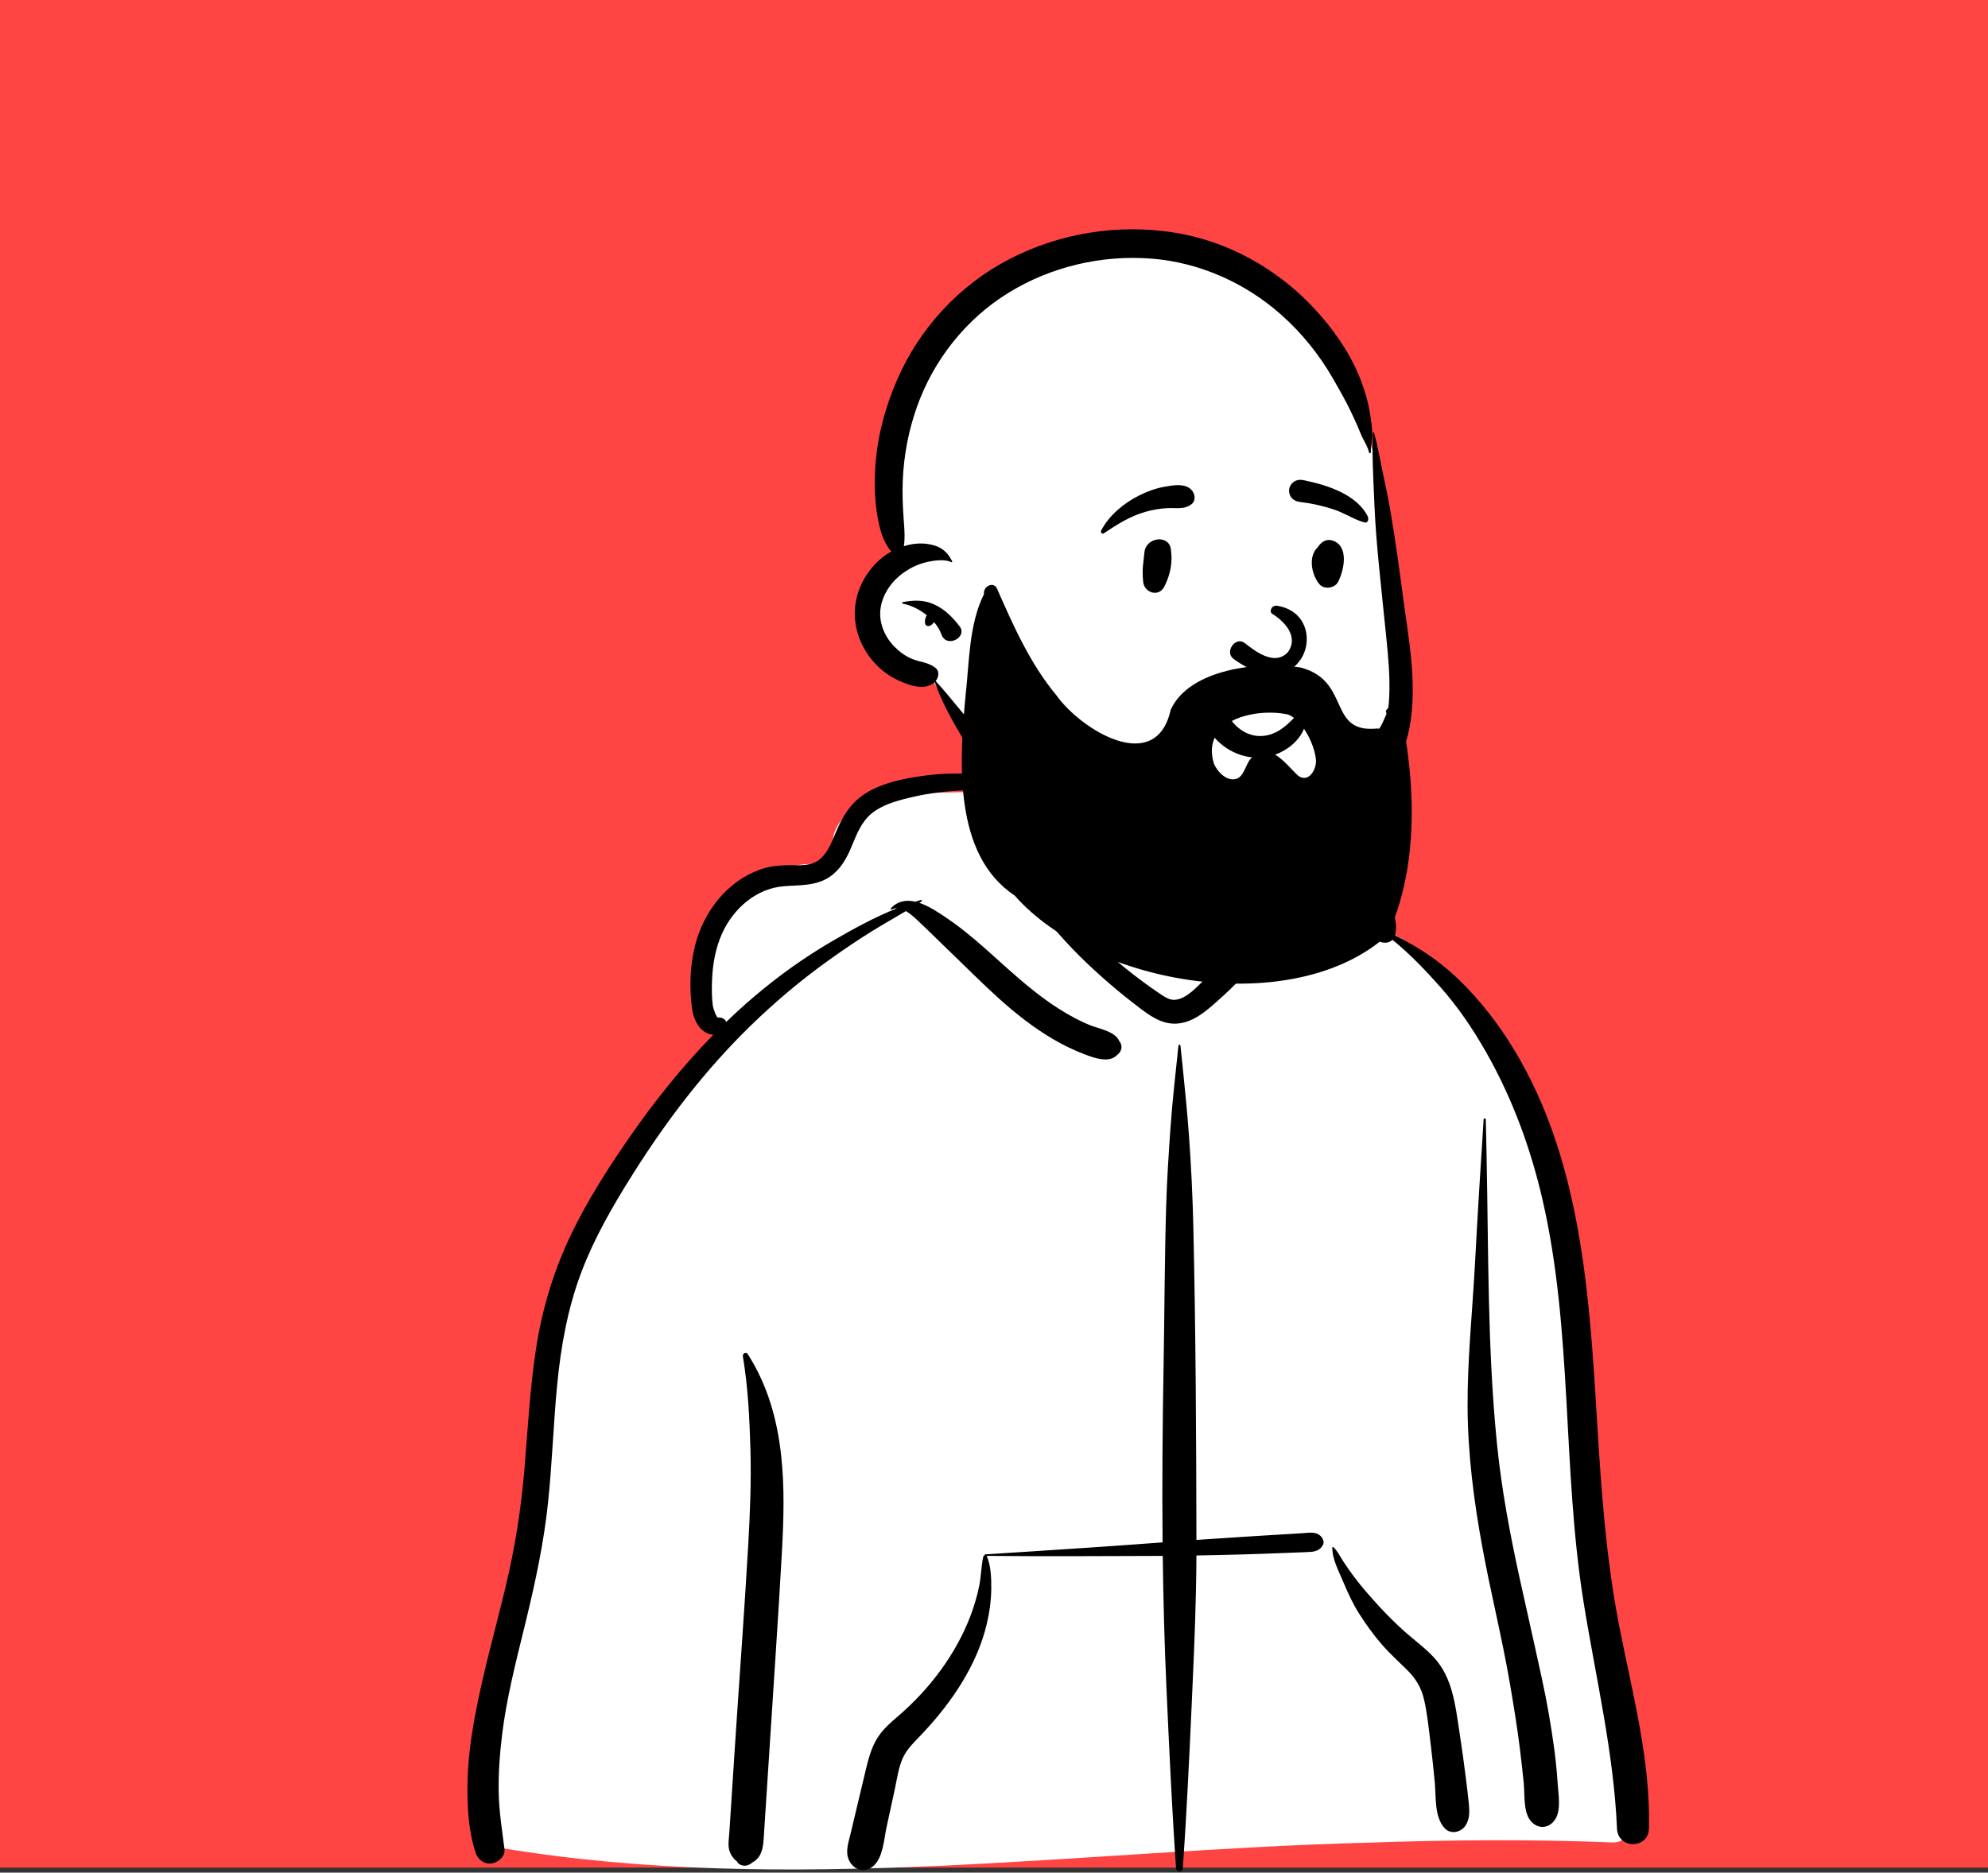 <svg width="398" height="375" viewBox="0 0 398 375" fill="none" xmlns="http://www.w3.org/2000/svg">
<rect x="0" y="0" width="398" height="375" fill="#333333" stroke="none"/>
<rect width="398" height="374" fill="#FF4444"/>
<path fill-rule="evenodd" clip-rule="evenodd" d="M323.071 368.969C328.694 368.698 326.432 358.874 326.029 355.267C321.577 342.09 322.624 327.715 320.873 313.904C319.782 301.011 318.38 288.158 317.201 275.275C314.886 249.124 298.259 195.888 279.284 187.326C276.894 176.851 267.022 167.074 254.531 167.074C246.012 157.002 235.758 149.914 222.606 151.345C217.171 151.592 211.9 157.349 206.692 158.461C203.776 158.863 177.899 157.829 172.715 160.904C169.105 162.756 165.845 166.177 166.907 170.533C168.601 175.811 163.336 170.1 152.355 175.733C129.962 189.165 143.343 207.134 143.936 207.691C129.962 227.109 117.748 242.862 112.097 266.596C108.435 284.217 108.847 302.408 105.778 320.119C104.695 326.26 103.032 332.191 101.234 338.155C99.284 345.96 98.337 365.413 97.262 365.587C95.305 366.072 98.393 370.086 100.467 370.089C157.967 379.615 216.372 370.484 274.18 368.992C290.472 368.426 306.781 368.296 323.071 368.969Z" fill="white"/>
<path fill-rule="evenodd" clip-rule="evenodd" d="M235.922 209.405C235.949 209.142 236.304 209.143 236.331 209.405L236.737 213.319C237.231 218.099 237.707 222.87 238.051 227.672C238.481 233.661 238.768 239.648 238.907 245.65C239.39 266.554 239.486 287.469 239.527 308.378C242.358 308.183 245.19 307.994 248.023 307.812C249.945 307.688 251.867 307.569 253.789 307.452L258.691 307.155L260.709 307.031C262.073 306.947 263.622 306.604 264.575 307.81C264.957 308.293 265.149 308.921 264.793 309.494C263.972 310.817 262.711 310.771 261.285 310.828C259.94 310.882 258.595 310.935 257.249 310.987C254.366 311.099 251.483 311.204 248.6 311.285C245.573 311.37 242.548 311.439 239.523 311.49C239.492 320.317 239.126 329.133 238.731 337.951L238.552 341.919C238.068 352.649 237.548 363.388 236.808 374.104C236.748 374.981 235.505 374.98 235.445 374.104C234.612 362.036 234.063 349.943 233.518 337.859C233.123 329.097 232.893 320.333 232.784 311.569C232.383 311.571 231.984 311.577 231.584 311.578C220.229 311.628 208.877 311.677 197.522 311.571C197.541 311.593 197.559 311.615 197.572 311.645C198.393 313.582 198.472 316.055 198.452 318.134C198.429 320.518 198.107 322.874 197.557 325.193C195.587 333.5 190.505 340.941 184.718 347.092L184.529 347.292C183.163 348.733 181.597 350.181 180.759 352.016C179.903 353.889 179.606 356.081 179.183 358.094L179.134 358.326L177.482 365.947C176.957 368.367 176.808 371.897 174.889 373.644C173.099 375.274 170.728 374.422 169.886 372.324C169.228 370.687 169.883 368.888 170.273 367.252L173.325 354.437C173.827 352.347 174.375 350.244 175.457 348.366C176.566 346.444 178.192 345.05 179.85 343.623C182.991 340.923 185.875 337.831 188.313 334.483C190.751 331.137 192.834 327.448 194.295 323.569C195.026 321.628 195.626 319.611 196.039 317.577C196.432 315.647 196.429 313.649 196.849 311.739C196.878 311.607 196.989 311.517 197.117 311.477C197.087 311.392 197.133 311.277 197.252 311.269L206.539 310.673C214.794 310.141 223.048 309.596 231.296 308.973L232.753 308.868C232.64 297.173 232.736 285.476 232.947 273.777C233.141 263.049 233.145 252.318 233.465 241.591C233.624 236.267 233.966 230.956 234.347 225.643C234.737 220.21 235.361 214.822 235.922 209.405ZM148.726 271.609C148.627 271.014 149.377 270.645 149.723 271.19C153.677 277.414 155.584 284.176 156.388 291.461C157.098 297.89 156.888 304.412 156.535 310.858C156.158 317.733 155.718 324.607 155.273 331.478L154.589 342.016L152.874 368.433C152.752 370.323 152.322 372.041 150.693 372.919C150.487 373.091 150.272 373.246 150.021 373.379C149.141 373.849 147.974 373.612 147.465 372.71L147.669 372.844C147.847 372.956 147.647 372.799 147.07 372.376L146.58 371.743C146.225 371.209 145.997 370.684 145.906 370.049C145.764 369.063 145.948 367.98 146.012 366.989L147.137 349.666C148.011 336.2 149.032 322.737 149.802 309.263C150.16 302.984 150.411 296.698 150.241 290.407C150.072 284.152 149.753 277.79 148.726 271.609ZM182.934 155.649L183.154 155.612C191.008 154.309 199.548 154.553 206.727 158.335C206.786 158.366 206.759 158.464 206.692 158.461L204.382 158.369C197.068 158.083 189.776 157.914 182.584 159.63L181.848 159.807C179.258 160.438 176.553 161.211 174.473 162.919C172.485 164.552 171.494 167.071 170.542 169.39L170.415 169.696C169.449 171.987 168.227 174.159 166.109 175.591C163.367 177.446 160.069 177.219 156.925 177.471C151.389 177.915 146.862 181.922 144.61 186.826C143.247 189.795 142.665 193.124 142.55 196.371C142.491 198.024 142.482 199.742 142.703 201.384C142.773 201.909 143.423 203.822 143.755 203.776C144.491 203.674 145.164 204.058 145.394 204.646C147.213 202.891 149.084 201.186 151.016 199.543C155.831 195.448 161.017 191.736 166.479 188.546C170.647 186.112 175.044 183.7 179.598 181.877C179.237 181.869 178.881 181.94 178.537 182.119C178.386 182.198 178.236 182.009 178.355 181.884C179.789 180.377 181.507 180.163 183.239 180.565C183.608 180.447 183.978 180.334 184.349 180.226C184.534 180.172 184.626 180.426 184.475 180.524L184.05 180.796C185.939 181.428 187.794 182.67 189.262 183.651C193.481 186.466 197.194 189.908 200.957 193.286L201.642 193.898C204.955 196.852 208.352 199.723 212.116 202.093C214.086 203.334 216.156 204.481 218.327 205.335C220.188 206.067 223.22 206.528 224.092 208.494C224.867 209.434 224.543 210.634 223.635 211.267C222.104 212.95 219.042 211.863 217.218 211.162C215.018 210.317 212.888 209.301 210.856 208.11C206.91 205.797 203.273 202.921 199.885 199.862C196.346 196.667 193.008 193.272 189.566 189.977C188.074 188.549 186.617 187.087 185.124 185.661L184.374 184.952C183.611 184.238 182.525 183.125 181.364 182.451C179.176 183.755 176.955 185.004 174.787 186.341C171.761 188.207 168.824 190.208 165.932 192.275C160.365 196.253 155.089 200.709 150.191 205.485C141.209 214.244 133.556 224.246 126.871 234.837L126.364 235.644C122.565 241.705 118.972 247.963 116.425 254.661C113.622 262.032 112.259 269.783 111.518 277.607C110.784 285.375 110.536 293.182 109.714 300.942C108.872 308.902 107.212 316.686 105.325 324.455L104.874 326.297C103.166 333.255 101.403 340.212 100.525 347.335C100.057 351.139 99.775 354.995 99.838 358.83C99.902 362.688 100.509 366.46 100.999 370.277C101.187 371.739 99.746 372.96 98.457 373.153C96.974 373.376 95.7 372.431 95.239 371.055C93.803 366.767 93.542 362.027 93.587 357.526C93.632 352.957 94.216 348.417 95.038 343.926C96.654 335.093 99.147 326.443 101.234 317.715C103.072 310.023 104.306 302.317 104.971 294.436C105.662 286.261 106.075 278.057 107.335 269.94C108.578 261.927 110.917 254.273 114.445 246.966C117.657 240.314 121.661 234.052 125.859 227.982C130.957 220.612 136.556 213.599 142.814 207.209C142.252 207.184 141.675 207.003 141.145 206.673C139.523 205.663 138.767 203.686 138.535 201.882C137.992 197.66 138.123 193.253 139.21 189.126C140.964 182.468 145.515 176.552 152.111 174.152C153.808 173.535 155.613 173.309 157.412 173.265C159.12 173.222 160.984 173.445 162.632 172.904C165.254 172.043 166.378 168.959 167.362 166.621L167.408 166.514C168.67 163.534 170.185 160.98 172.92 159.12C175.837 157.135 179.492 156.232 182.934 155.649ZM257.563 167.432C259.923 166.614 262.874 167.356 265.182 168.071C267.754 168.867 270.13 170.333 272.167 172.075C274.316 173.911 276.093 176.179 277.348 178.712L277.468 178.956C278.614 181.306 279.919 184.532 279.341 187.114C279.325 187.187 279.306 187.258 279.284 187.326C283.967 189.628 288.292 192.512 292.058 196.167C296.443 200.423 300.156 205.265 303.299 210.497C315.779 231.276 317.975 256.232 319.449 279.929L319.817 285.937C320.617 298.912 321.554 311.855 323.987 324.651L324.164 325.574C326.765 338.971 330.488 352.47 330.111 366.213C329.998 370.331 323.905 370.303 323.728 366.213C323.063 350.82 319.466 335.958 317.03 320.805C312.745 294.146 314.892 266.663 308.82 240.271C306.437 229.914 302.746 219.867 297.475 210.622C294.871 206.055 291.892 201.642 288.402 197.702C285.4 194.312 282.279 191.049 278.771 188.199C277.649 189.321 275.409 188.749 274.824 187.114C274.422 185.99 274.539 184.677 274.281 183.499C274.041 182.407 273.711 181.324 273.271 180.295C272.394 178.245 271.107 176.277 269.621 174.617C268.016 172.824 266.171 171.334 264.107 170.103C262.028 168.865 259.755 168.495 257.563 167.589C257.489 167.559 257.482 167.46 257.563 167.432ZM266.733 309.905C266.736 309.797 266.864 309.746 266.943 309.818C267.77 310.579 268.27 311.67 268.879 312.605C269.582 313.684 270.319 314.741 271.092 315.77C272.642 317.832 274.367 319.775 276.106 321.68C277.723 323.45 279.447 325.147 281.235 326.745C283.172 328.478 285.342 330.024 287.102 331.942C290.775 335.945 291.368 341.44 292.143 346.599L292.228 347.157C292.7 350.218 293.124 353.288 293.505 356.362C293.691 357.857 293.876 359.354 294.027 360.853L294.074 361.328C294.209 362.796 294.245 364.285 293.401 365.567C292.498 366.939 290.444 367.42 289.223 366.105C287.125 363.845 287.518 359.83 287.245 356.923C287.02 354.519 286.764 352.118 286.477 349.72L286.332 348.522C285.994 345.795 285.72 343.013 285.095 340.333C284.545 337.973 283.495 336.191 281.773 334.481C280.039 332.759 278.236 331.151 276.635 329.297C274.937 327.329 273.405 325.22 272.025 323.018C270.844 321.135 269.898 319.086 269.031 317.039L268.887 316.698C268.049 314.702 266.667 312.104 266.733 309.905ZM297.025 224.169C297.043 223.891 297.455 223.886 297.461 224.169C297.513 226.564 297.563 228.958 297.613 231.353C298.013 250.648 297.767 269.989 299.705 289.219C300.619 298.285 302.303 307.218 304.25 316.114C305.247 320.667 306.293 325.208 307.287 329.76C308.255 334.197 309.293 338.656 310.061 343.134C310.816 347.535 311.492 351.971 311.796 356.429L311.833 357.01C311.964 359.17 312.587 362.346 311.397 364.26C310.107 366.333 307.637 366.371 306.254 364.391C304.956 362.533 305.279 359.227 305.05 357.01C304.817 354.751 304.57 352.491 304.29 350.238C303.744 345.842 303.025 341.456 302.276 337.09C300.718 327.998 298.457 319.021 296.788 309.944C295.078 300.642 293.863 291.274 293.811 281.804C293.76 272.253 294.773 262.721 295.284 253.191C295.803 243.513 296.393 233.841 297.025 224.169ZM205.758 164.153C206.277 162.409 208.108 161.318 209.894 161.808C211.53 162.257 212.881 164.241 212.242 165.939C211.543 167.791 210.323 169.37 209.294 171.053C208.344 172.609 206.958 173.834 205.99 175.362L207.057 176.51C207.59 177.083 208.125 177.653 208.667 178.212L210.527 180.137C211.976 181.633 213.434 183.121 214.933 184.565C219.342 188.812 223.82 192.919 228.758 196.556C229.882 197.384 231.014 198.207 232.179 198.977L232.613 199.265C233.412 199.787 234.303 200.301 235.268 200.212C237.613 199.997 239.732 197.51 241.343 195.962L241.427 195.881C245.421 192.086 249.118 187.937 252.351 183.476C253.069 182.485 253.764 181.477 254.441 180.457C252.878 178.634 253.251 175.074 253.165 172.863C253.104 171.308 253.1 169.753 253.091 168.197L253.087 167.883C253.068 166.876 253.022 165.91 253.677 165.081C253.715 165.033 253.794 165.035 253.842 165.06C254.739 165.529 255.015 166.314 255.397 167.195L255.437 167.287C255.903 168.344 256.349 169.412 256.8 170.475C257.272 171.589 257.705 172.718 258.144 173.845C258.348 174.37 258.543 174.896 258.733 175.425C258.849 175.763 258.97 176.099 259.093 176.435L259.122 176.461C259.285 176.599 259.423 176.745 259.542 176.895C260.042 177.145 260.44 177.6 260.626 178.269C261.032 179.725 260.192 180.913 259.443 182.068C256.4 186.764 252.93 191.239 249.074 195.298C247.158 197.315 245.143 199.241 243.046 201.068L242.679 201.385C240.795 203.002 238.749 204.535 236.232 204.913C233.287 205.356 230.89 203.893 228.635 202.208L228.41 202.038C226.273 200.422 224.179 198.75 222.149 197C218.012 193.433 214.077 189.603 210.584 185.401C207.186 181.313 203.827 176.743 201.733 171.825C201.605 171.525 201.941 171.212 202.204 171.462C203.227 172.434 204.212 173.46 205.184 174.498C205.211 172.97 204.929 171.428 205.086 169.889C205.278 168.019 205.222 165.954 205.758 164.153Z" fill="black"/>
<path fill-rule="evenodd" clip-rule="evenodd" d="M275.305 92.249C272.664 81.146 266.891 70.814 257.649 62.463C229.836 35.037 178.761 49.924 178.992 91.253C177.995 96.08 177.59 101.043 177.92 105.966C178.057 108.067 178.968 110.998 177.743 112.889C174.981 116.425 173.376 119.032 174.316 123.736C175.102 127.844 177.904 130.754 181.687 132.301C183.955 132.95 186.107 134.364 186.947 136.52C191.997 145.74 195.737 153.41 203.697 159.693C205.751 161.311 226.817 171.014 233.759 171.014C254.08 171.014 279.692 163.672 280.117 141.031C280.19 136.059 279.315 131.028 278.766 126.095C277.431 114.836 277.902 103.17 275.305 92.249Z" fill="white"/>
<path fill-rule="evenodd" clip-rule="evenodd" d="M274.848 86.696C274.854 86.559 275.051 86.528 275.089 86.663C275.845 89.336 276.273 92.059 276.864 94.774C277.432 97.388 277.97 100.011 278.417 102.648C279.26 107.626 279.971 112.617 280.632 117.622L280.796 118.873C281.945 127.678 283.843 136.851 282.183 145.707C280.768 153.264 276.02 159.355 269.903 163.82C264.11 168.048 257.086 170.762 250.113 172.304C242.628 173.96 233.756 174.455 227.667 168.98C225.229 166.788 228.552 162.439 231.197 164.417C237.407 169.061 245.307 167.692 252.315 165.844L252.527 165.788C258.678 164.154 264.869 161.677 269.752 157.499C275.15 152.879 277.819 146.468 278.128 139.436C278.301 135.485 277.931 131.539 277.533 127.612L277.489 127.175C277.032 122.684 276.552 118.194 276.109 113.701C275.706 109.604 275.357 105.483 275.173 101.368L275.087 99.292C274.908 95.107 274.667 90.861 274.848 86.696ZM202.013 51.923C212.119 46.676 223.733 44.797 234.98 46.559C245.792 48.252 255.714 53.816 263.131 61.795C266.752 65.691 269.966 70.197 272.02 75.12C273.04 77.566 273.839 80.117 274.264 82.737C274.483 84.084 274.698 85.48 274.739 86.846C274.777 88.11 274.405 89.296 274.449 90.581C274.456 90.782 274.147 90.821 274.1 90.629C273.748 89.195 272.902 88.112 272.371 86.75C271.974 85.734 271.524 84.741 271.066 83.752L270.672 82.904C269.529 80.44 268.162 78.078 266.811 75.724C264.089 70.982 260.597 66.673 256.507 63.036C249.328 56.652 240.117 52.532 230.503 51.789C220.525 51.019 210.404 53.391 201.882 58.646C193.361 63.901 186.918 72.069 183.573 81.474C181.885 86.22 180.953 91.165 180.736 96.193C180.626 98.739 180.729 101.305 180.908 103.845L180.996 105.056C181.101 106.509 181.172 107.956 180.954 109.374C182.491 108.895 184.102 108.697 185.719 108.934C188.122 109.285 189.557 110.268 190.635 112.409C190.691 112.521 190.578 112.633 190.467 112.577C189.069 111.881 186.809 112.248 185.329 112.612C183.789 112.992 182.402 113.652 181.094 114.544C178.673 116.194 176.775 118.75 176.31 121.683C175.86 124.516 177.026 127.385 178.985 129.416C179.993 130.462 181.198 131.366 182.548 131.929C184.185 132.613 185.806 132.592 187.255 133.721C188.151 134.42 187.934 135.614 187.327 136.389C190.383 139.732 193.094 143.39 196.151 146.746C197.567 148.302 198.973 149.859 200.33 151.465L200.837 152.069C202.193 153.701 204.349 155.425 204.969 157.477C205.354 158.753 203.983 160.423 202.598 159.841C200.472 158.949 198.955 156.627 197.519 154.845L197.426 154.73C195.92 152.884 194.582 150.936 193.36 148.894L192.958 148.221C190.747 144.513 188.556 140.667 187.146 136.593C187.053 136.689 186.955 136.776 186.851 136.849C184.82 138.29 181.868 137.182 179.84 136.247C177.926 135.364 176.171 134.036 174.803 132.435C171.827 128.954 170.456 124.446 171.449 119.928C172.291 116.101 174.951 112.379 178.437 110.443C176.828 108.595 176.161 106.104 175.718 103.669C175.152 100.56 175.039 97.374 175.193 94.222C175.499 87.942 177.119 81.753 179.624 76.003C184.105 65.716 192.026 57.11 202.013 51.923ZM180.744 120.575C182.865 120.178 184.842 120.083 186.887 120.978C189.106 121.949 190.668 123.553 192.12 125.433C193.772 127.57 189.538 129.906 188.471 127.068L188.439 126.98C188.154 126.14 187.641 125.328 186.993 124.58C186.798 124.878 186.538 125.14 186.232 125.29C185.862 125.471 185.297 125.345 185.208 124.874C185.109 124.35 185.218 123.716 185.521 123.273L185.562 123.212C184.091 122.031 182.321 121.168 180.744 120.89C180.586 120.862 180.588 120.604 180.744 120.575Z" fill="black"/>
<path fill-rule="evenodd" clip-rule="evenodd" d="M247.606 150.893C245.653 150.098 243.909 148.771 242.635 147.076C242.191 146.486 242.077 145.864 242.17 145.295C242.274 144.655 242.653 144.075 243.171 143.686C243.69 143.295 244.339 143.103 244.967 143.201C245.512 143.286 246.055 143.584 246.484 144.202L246.574 144.326C247.332 145.349 248.319 146.189 249.444 146.73C250.529 147.251 251.742 147.495 252.997 147.353C255.387 147.084 257.035 145.793 258.786 144.041C259.003 143.82 259.22 143.592 259.438 143.36C259.576 143.15 259.767 143.015 259.98 142.944C260.215 142.865 260.482 142.87 260.727 142.955C260.962 143.037 261.173 143.192 261.314 143.399C261.448 143.596 261.524 143.839 261.5 144.119C261.339 145.935 260.388 147.555 259.037 148.828C257.537 150.241 255.548 151.218 253.675 151.561C251.612 151.939 249.51 151.668 247.606 150.893ZM254.648 122.881C256.843 124.213 260.188 127.318 257.826 130.619C255.047 133.53 251.045 130.192 249.074 128.683C247.245 127.513 245.191 130.522 246.887 131.888C261.136 142.417 266.919 123.229 255.759 121.316C254.53 121.105 254.073 122.469 254.648 122.881ZM229.114 110.633C229.356 107.629 233.941 106.946 234.397 109.919C234.805 112.582 234.324 115.029 233.123 117.427C231.974 119.717 229.088 118.649 228.87 116.563C228.577 113.767 228.963 112.502 229.114 110.633ZM264.011 109.303C264.65 108.467 265.573 107.897 266.679 108.219C270.133 109.227 269.115 114.122 267.902 116.504C267.243 117.798 265.112 118.126 264.149 116.987C262.579 115.129 261.828 111.419 263.823 109.589C263.877 109.495 263.937 109.399 264.011 109.303ZM233.074 97.487L233.62 97.391C235.308 97.1 237.407 96.82 238.601 98.174C239.234 98.893 239.452 100.228 238.601 100.915C237.103 102.125 235.448 101.656 233.653 101.759C232.174 101.843 230.753 102.088 229.329 102.494C226.203 103.386 223.657 105.013 220.988 106.8C220.638 107.035 220.28 106.588 220.447 106.261C221.988 103.248 224.974 100.774 227.965 99.266C229.561 98.461 231.308 97.793 233.074 97.487ZM260.862 96.137L261.28 96.223C265.825 97.171 271.73 99.065 273.882 103.521C273.964 104.151 273.878 104.286 273.807 104.374L273.784 104.404C273.726 104.479 273.679 104.583 273.406 104.669C273.33 104.651 273.253 104.631 273.176 104.611C272.189 104.353 271.409 103.998 270.653 103.629L269.833 103.226C268.883 102.761 267.924 102.312 266.908 101.981C264.739 101.275 262.508 100.778 260.242 100.512C259.751 100.455 259.278 100.289 258.905 100.006C258.551 99.737 258.281 99.364 258.157 98.869C257.998 98.228 258.044 97.743 258.388 97.165C258.647 96.731 259.018 96.43 259.443 96.257C259.877 96.081 260.371 96.039 260.862 96.137Z" fill="black"/>
<path fill-rule="evenodd" clip-rule="evenodd" d="M259.956 155.386C257.262 152.969 254.242 148.11 250.371 151.955C249.414 153.041 249.026 155.476 247.563 155.954C245.619 156.589 243.692 154.518 243.03 152.928C240.319 144.09 251.524 141.666 257.907 143.094C261.026 144.384 263.323 149.575 263.462 152.284C263.551 154.104 262.021 156.782 259.956 155.386ZM280.281 141.765C280.255 141.647 280.218 141.541 280.174 141.445C278.982 140.991 278.039 141.454 277.457 142.318C277.476 142.533 277.539 142.75 277.579 142.963C277.13 143.917 276.724 145.097 276.115 145.921C275.995 145.93 275.87 145.918 275.75 145.883C265.651 146.945 270.581 136.304 260.337 133.661C252.419 132.345 238.107 133.852 234.371 142.152C231.425 155.408 216.445 146.171 211.527 139.277C206.279 133.002 202.885 125.335 199.614 117.895C198.922 116.321 196.764 117.447 196.999 118.957C193.975 125.066 194.075 132.404 193.326 139.097C192.052 152.449 190.811 171.173 203.131 179.326C219.183 197.596 259.265 204.043 277.779 187.256C284.188 173.381 283.398 156.454 280.281 141.765Z" fill="black"/>
</svg>
